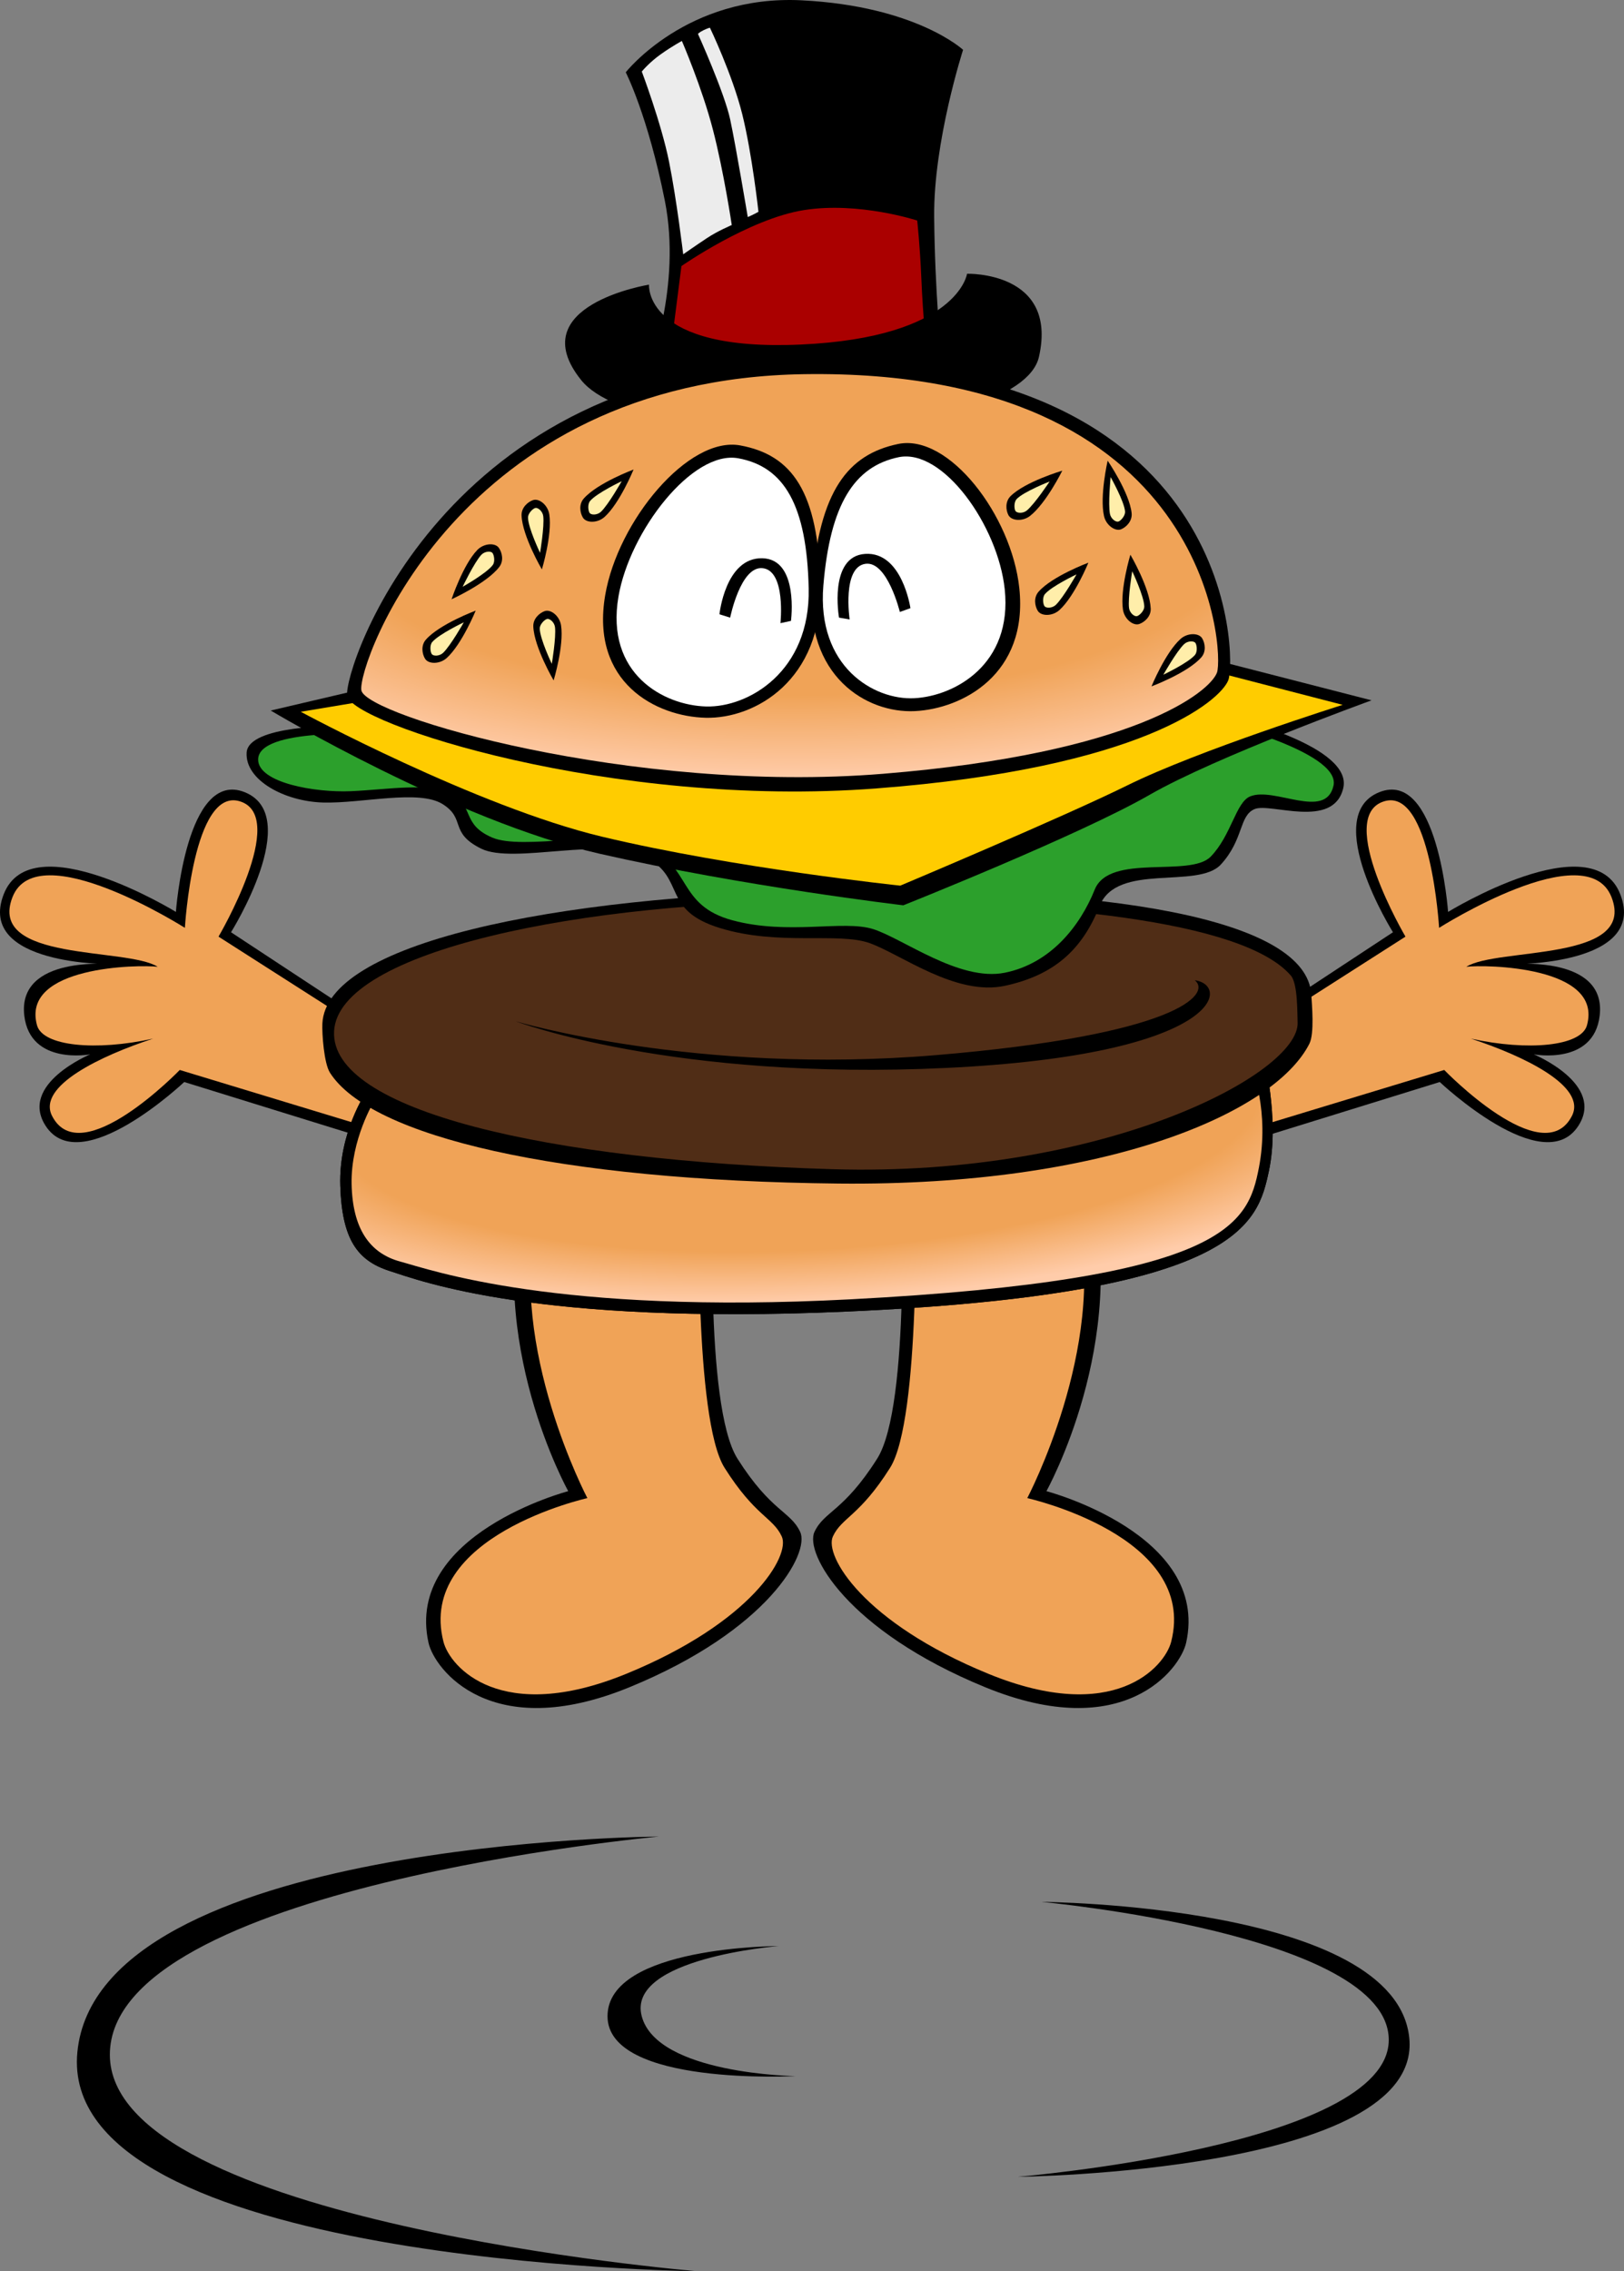 <?xml version="1.0" encoding="UTF-8" standalone="no"?>
<!-- Created with Inkscape (http://www.inkscape.org/) -->

<svg
   width="122.649mm"
   height="171.428mm"
   viewBox="0 0 122.649 171.428"
   version="1.1"
   id="svg1"
   xml:space="preserve"
   inkscape:version="1.3.2 (091e20e, 2023-11-25, custom)"
   sodipodi:docname="burgermanjumping.svg"
   xmlns:inkscape="http://www.inkscape.org/namespaces/inkscape"
   xmlns:sodipodi="http://sodipodi.sourceforge.net/DTD/sodipodi-0.dtd"
   xmlns:xlink="http://www.w3.org/1999/xlink"
   xmlns="http://www.w3.org/2000/svg"
   xmlns:svg="http://www.w3.org/2000/svg"><rect x="0" y="0" width="122.649" height="171.428" fill="#808080" stroke="none"/><sodipodi:namedview
     id="namedview1"
     pagecolor="#ffffff"
     bordercolor="#000000"
     borderopacity="0.25"
     inkscape:showpageshadow="2"
     inkscape:pageopacity="0.0"
     inkscape:pagecheckerboard="0"
     inkscape:deskcolor="#d1d1d1"
     inkscape:document-units="mm"
     inkscape:zoom="1.0242632"
     inkscape:cx="177.20055"
     inkscape:cy="482.78607"
     inkscape:window-width="1920"
     inkscape:window-height="1009"
     inkscape:window-x="-8"
     inkscape:window-y="-8"
     inkscape:window-maximized="1"
     inkscape:current-layer="layer1" /><defs
     id="defs1"><linearGradient
       id="linearGradient41"
       inkscape:collect="always"><stop
         style="stop-color:#f0a357;stop-opacity:1;"
         offset="0.731"
         id="stop40" /><stop
         style="stop-color:#ffccaa;stop-opacity:1;"
         offset="1"
         id="stop41" /></linearGradient><linearGradient
       id="linearGradient4"
       inkscape:collect="always"><stop
         style="stop-color:#f0a357;stop-opacity:1;"
         offset="0.663"
         id="stop5" /><stop
         style="stop-color:#ffccaa;stop-opacity:1;"
         offset="1"
         id="stop4" /></linearGradient><radialGradient
       inkscape:collect="always"
       xlink:href="#linearGradient4"
       id="radialGradient5"
       cx="99.562"
       cy="127.922"
       fx="99.562"
       fy="127.922"
       r="30.365"
       gradientTransform="matrix(1.702,0.002,-7.9987381e-4,0.618,-69.261,37.315)"
       gradientUnits="userSpaceOnUse" /><radialGradient
       inkscape:collect="always"
       xlink:href="#linearGradient41"
       id="radialGradient40"
       cx="101.505"
       cy="158.456"
       fx="101.505"
       fy="158.456"
       r="35.318"
       gradientTransform="matrix(1.348,-0.059,0.009,0.405,-37.622,102.282)"
       gradientUnits="userSpaceOnUse" /></defs><g
     inkscape:label="Layer 1"
     inkscape:groupmode="layer"
     id="layer1"
     transform="translate(-40.395,-76.555)"><path
       style="display:inline;fill:#000000;fill-opacity:1;stroke-width:1.923;paint-order:stroke fill markers"
       d="m 69.686,154.712 -11.844,-7.791 c 0,0 5.493,-8.764 1.049,-10.565 -4.443,-1.801 -5.211,9.03 -5.211,9.03 0,0 -10.926,-6.704 -13.007,-1.326 -2.081,5.379 8.173,5.278 8.173,5.278 0,0 -7.166,-0.713 -6.615,3.888 0.451,3.764 4.976,2.911 4.976,2.911 0,0 -5.419,2.245 -3.36,5.406 2.649,4.067 10.461,-3.318 10.461,-3.318 l 17.041,5.277 z"
       id="path48-6"
       sodipodi:nodetypes="ccscscscsccc" /><path
       style="display:inline;fill:#f0a357;fill-opacity:1;stroke-width:1.72;paint-order:stroke fill markers"
       d="m 70.64,156.029 -13.742,-8.777 c 0,0 5.331,-9.057 1.619,-10.212 -3.535,-1.1 -4.159,9.548 -4.159,9.548 0,0 -11.163,-7.084 -13.022,-2.313 -1.912,4.908 8.639,3.767 10.969,5.254 -1.392,-0.172 -10.351,-0.069 -9.114,4.416 0.437,1.584 4.444,1.958 8.769,1.005 -3.91,1.278 -8.794,3.579 -7.63,5.841 2.183,4.242 9.641,-3.474 9.641,-3.474 l 15.957,4.845 z"
       id="path49-5"
       sodipodi:nodetypes="ccscscscsccc" /><path
       style="display:inline;fill:#000000;fill-opacity:1;stroke-width:1.923;paint-order:stroke fill markers"
       d="m 133.752,154.712 11.844,-7.791 c 0,0 -5.493,-8.764 -1.049,-10.565 4.443,-1.801 5.211,9.03 5.211,9.03 0,0 10.926,-6.704 13.007,-1.326 2.081,5.379 -8.173,5.278 -8.173,5.278 0,0 7.166,-0.713 6.614,3.888 -0.451,3.764 -4.976,2.911 -4.976,2.911 0,0 5.419,2.245 3.36,5.406 -2.649,4.067 -10.461,-3.318 -10.461,-3.318 l -17.041,5.277 z"
       id="path52"
       sodipodi:nodetypes="ccscscscsccc" /><path
       style="display:inline;fill:#f0a357;fill-opacity:1;stroke-width:1.72;paint-order:stroke fill markers"
       d="m 132.798,156.029 13.742,-8.777 c 0,0 -5.331,-9.057 -1.619,-10.212 3.535,-1.1 4.159,9.548 4.159,9.548 0,0 11.163,-7.084 13.022,-2.313 1.912,4.908 -8.639,3.767 -10.969,5.254 1.392,-0.172 10.351,-0.069 9.114,4.416 -0.437,1.584 -4.444,1.958 -8.769,1.005 3.91,1.278 8.794,3.579 7.63,5.841 -2.183,4.242 -9.641,-3.474 -9.641,-3.474 l -15.957,4.845 z"
       id="path55"
       sodipodi:nodetypes="ccscscscsccc" /><path
       style="display:inline;fill:#000000;fill-opacity:1;stroke-width:1.869;paint-order:stroke fill markers"
       d="m 94.3,165.771 c 0,0 -0.756,16.866 1.792,20.885 2.548,4.019 4.002,3.949 4.737,5.533 0.736,1.584 -2.408,7.421 -12.894,11.717 -10.486,4.297 -14.741,-1.376 -15.179,-3.362 -1.807,-8.191 10.554,-11.437 10.554,-11.437 0,0 -6.341,-11.354 -3.257,-23.009 0.671,-2.534 14.246,-0.328 14.246,-0.328 z"
       id="path50"
       sodipodi:nodetypes="cszsscsc" /><path
       style="display:inline;fill:#f0a357;fill-opacity:1;stroke-width:1.696;paint-order:stroke fill markers"
       d="m 93.204,166.671 c 0,0 -0.402,17.006 1.912,20.673 2.315,3.667 3.65,3.737 4.319,5.181 0.67,1.444 -2.268,6.493 -11.741,10.368 -9.473,3.876 -13.32,-0.504 -13.809,-2.423 -2.032,-7.974 10.869,-10.838 10.869,-10.838 0,0 -6.006,-11.395 -3.823,-21.08 0.525,-2.328 12.096,-1.897 12.096,-1.897 z"
       id="path51"
       sodipodi:nodetypes="cszsscscc" /><path
       style="display:inline;fill:#000000;fill-opacity:1;stroke-width:1.869;paint-order:stroke fill markers"
       d="m 87.653,82.013 c 0,0 4.608,-5.867 13.267,-5.435 8.659,0.432 12.209,3.737 12.209,3.737 0,0 -2.238,6.93 -2.183,12.605 0.055,5.675 0.527,10.252 0.527,10.252 l -22.102,1.29 c 0,0 2.523,-6.294 1.235,-12.754 -1.288,-6.46 -2.952,-9.695 -2.952,-9.695 z"
       id="path53" /><path
       style="fill:#aa0000;fill-opacity:1;stroke-width:1.869;paint-order:stroke fill markers"
       d="m 91.859,96.639 -0.788,6.163 c 0,0 5.664,0.989 10.936,0.714 5.272,-0.274 8.351,-0.726 8.351,-0.726 0,0 -0.256,-2.231 -0.382,-5.251 -0.103,-2.455 -0.311,-4.338 -0.311,-4.338 0,0 -4.395,-1.443 -8.543,-0.79 -4.148,0.653 -9.263,4.227 -9.263,4.227 z"
       id="path54"
       sodipodi:nodetypes="ccscscsc" /><path
       style="fill:#000000;stroke-width:1.34;stroke-linecap:round;stroke-linejoin:round;paint-order:stroke fill markers"
       d="m 84.296,105.256 c -4.566,-5.662 5.114,-7.215 5.114,-7.215 0,0 -0.418,5.06 11.462,4.521 11.88,-0.539 12.558,-5.343 12.558,-5.343 0,0 6.878,-0.21 5.434,6.256 -1.444,6.466 -30.001,7.443 -34.568,1.781 z"
       id="path49"
       sodipodi:nodetypes="zczczz" /><path
       style="fill:#ececec;fill-opacity:1;stroke-width:1.869;paint-order:stroke fill markers"
       d="m 88.865,81.956 c 0,0 1.481,3.925 2.059,6.807 0.578,2.881 1.069,6.987 1.069,6.987 0,0 0.969,-0.677 1.796,-1.225 0.827,-0.548 1.871,-0.984 1.871,-0.984 0,0 -0.592,-3.992 -1.421,-7.192 -0.829,-3.2 -2.346,-6.702 -2.346,-6.702 0,0 -0.671,0.353 -1.573,0.988 -0.902,0.635 -1.455,1.32 -1.455,1.32 z"
       id="path56"
       sodipodi:nodetypes="csczczcsc" /><path
       style="fill:#ececec;fill-opacity:1;stroke-width:1.869;paint-order:stroke fill markers"
       d="m 93.107,79.115 c 0,0 2,4.428 2.435,6.466 0.435,2.037 1.326,7.357 1.326,7.357 0,0 0.358,-0.144 0.808,-0.398 0,0 -0.479,-4.379 -1.227,-7.376 -0.748,-2.997 -2.439,-6.518 -2.439,-6.518 0,0 -0.159,0.033 -0.491,0.193 -0.322,0.155 -0.411,0.277 -0.411,0.277 z"
       id="path57"
       sodipodi:nodetypes="csccscsc" /><path
       style="display:inline;fill:#000000;fill-opacity:1;stroke-width:1.869;paint-order:stroke fill markers"
       d="m 108.433,165.771 c 0,0 0.756,16.866 -1.792,20.885 -2.548,4.019 -4.002,3.949 -4.737,5.533 -0.736,1.584 2.408,7.421 12.894,11.717 10.486,4.297 14.741,-1.376 15.179,-3.362 1.807,-8.191 -10.554,-11.437 -10.554,-11.437 0,0 6.341,-11.354 3.257,-23.009 -0.671,-2.534 -14.246,-0.328 -14.246,-0.328 z"
       id="path47"
       sodipodi:nodetypes="cszsscsc" /><path
       style="display:inline;fill:#f0a357;fill-opacity:1;stroke-width:1.696;paint-order:stroke fill markers"
       d="m 109.528,166.671 c 0,0 0.402,17.006 -1.912,20.673 -2.315,3.667 -3.65,3.737 -4.319,5.181 -0.67,1.444 2.268,6.493 11.741,10.368 9.473,3.876 13.32,-0.504 13.809,-2.423 2.032,-7.974 -10.869,-10.838 -10.869,-10.838 0,0 6.006,-11.395 3.823,-21.08 -0.525,-2.328 -12.096,-1.897 -12.096,-1.897 z"
       id="path48"
       sodipodi:nodetypes="cszsscscc" /><path
       style="display:inline;fill:#000000;stroke-width:1.869;paint-order:stroke fill markers"
       d="m 68.052,158.975 c 0,0 -2.085,3.042 -1.958,7.071 0.127,4.029 1.272,5.648 3.702,6.434 2.431,0.786 11.181,4.096 34.459,3.075 29.823,-1.307 31.122,-6.65 31.968,-10.604 0.847,-3.954 -0.435,-8.865 -0.435,-8.865 z"
       id="path38"
       sodipodi:nodetypes="csssscc" /><path
       style="display:inline;fill:#000000;fill-opacity:1;stroke-width:1.869;paint-order:stroke fill markers"
       d="m 68.052,158.975 c 0,0 -2.085,3.042 -1.958,7.071 0.127,4.029 1.272,5.648 3.702,6.434 2.431,0.786 11.181,4.096 34.459,3.075 29.823,-1.307 31.122,-6.65 31.968,-10.604 0.847,-3.954 -0.435,-8.865 -0.435,-8.865 z"
       id="path39"
       sodipodi:nodetypes="csssscc" /><path
       style="display:inline;fill:url(#radialGradient40);fill-opacity:1;stroke-width:1.669;paint-order:stroke fill markers"
       d="m 68.648,159.67 c 0,0 -1.766,2.885 -1.699,6.251 0.067,3.365 1.358,5.229 3.667,5.854 2.31,0.625 11.778,4.017 34.012,2.852 28.485,-1.492 30.019,-5.688 30.842,-9.933 0.828,-4.27 -0.541,-7.536 -0.541,-7.536 z"
       id="path41"
       sodipodi:nodetypes="csssscc" /><path
       style="display:inline;fill:#000000;stroke-width:1.803;paint-order:stroke fill markers"
       d="m 102.895,143.796 c -21.048,0.39 -37.871,4.023 -38.153,10.014 -0.036,0.767 0.121,3.006 0.573,3.714 3.077,4.821 17.182,8.148 38.426,8.366 20.103,0.206 32.877,-5.292 35.542,-10.554 0.392,-0.773 0.19,-2.948 0.147,-3.691 -0.332,-5.802 -15.487,-8.24 -36.535,-7.85 z"
       id="path35"
       sodipodi:nodetypes="zsssssz" /><path
       style="display:inline;fill:#502d16;stroke-width:1.589;paint-order:stroke fill markers"
       d="m 103.11,144.575 c -18.744,-0.03 -37.18,3.776 -37.484,9.82 -0.3,5.965 15.953,9.764 37.635,10.411 20.519,0.612 35.309,-7.235 35.133,-11.079 -0.03,-0.649 0.024,-2.919 -0.51,-3.536 -3.634,-4.2 -18.432,-5.591 -34.775,-5.617 z"
       id="path36"
       sodipodi:nodetypes="ssssss" /><path
       style="display:inline;fill:#000000;stroke-width:1.803;paint-order:stroke fill markers"
       d="m 79.346,153.642 c 0,0 13.614,4.073 31.731,2.554 18.117,-1.519 20.844,-4.585 19.555,-5.652 2.762,0.385 1.891,5.626 -18.752,6.618 -20.643,0.993 -32.534,-3.52 -32.534,-3.52 z"
       id="path37"
       sodipodi:nodetypes="cscsc" /><path
       style="display:inline;fill:#000000;stroke-width:1.869;paint-order:stroke fill markers"
       d="m 65.903,131.35 c 0,0 -6.759,-0.07 -6.882,2.011 -0.122,2.081 2.869,3.692 5.789,3.769 2.919,0.077 7.209,-1.003 9.005,0.114 1.796,1.118 0.469,2.154 2.917,3.366 2.448,1.212 9.394,-0.981 12.447,0.651 3.052,1.632 1.128,3.964 5.574,5.338 4.446,1.373 8.941,0.297 11.314,1.14 2.373,0.843 6.519,4.028 10.232,3.222 3.713,-0.806 5.834,-2.725 7.144,-6.029 1.31,-3.304 7.417,-1.227 9.158,-3.128 1.741,-1.901 1.357,-3.685 2.551,-4.182 1.194,-0.497 5.942,1.553 6.689,-1.574 0.747,-3.127 -8.202,-5.287 -8.202,-5.287 l -32.758,-1.996 z"
       id="path33" /><path
       style="display:inline;fill:#2ca02c;stroke-width:1.652;paint-order:stroke fill markers"
       d="m 68.575,131.994 c 0,0 -8.706,-0.542 -8.684,1.902 0.016,1.742 4.271,2.494 6.997,2.378 2.862,-0.122 5.912,-0.696 7.627,0.229 1.715,0.925 0.721,2.268 3.047,3.269 2.326,1.001 8.728,-0.684 11.651,0.625 3.422,1.532 2.316,4.502 6.514,5.627 4.198,1.125 8.338,-0.041 10.582,0.651 2.244,0.692 6.537,3.994 9.976,3.3 3.439,-0.695 5.674,-3.501 6.786,-6.272 1.112,-2.771 7.196,-0.887 8.758,-2.488 1.562,-1.6 1.897,-4.107 2.986,-4.55 1.829,-0.745 5.697,1.815 6.289,-0.805 0.592,-2.62 -9.412,-5.007 -9.412,-5.007 l -30.717,-0.829 z"
       id="path34"
       sodipodi:nodetypes="cssssssssssssccc" /><path
       style="display:inline;fill:#000000;stroke-width:1.909;paint-order:stroke fill markers"
       d="m 68.4,128.415 -7.559,1.771 c 0,0 13.909,8.317 24.807,10.801 10.899,2.484 22.969,3.9 22.969,3.9 0,0 13.316,-5.3 18.605,-8.342 4.982,-2.866 16.756,-7.129 16.756,-7.129 l -17.146,-4.406 z"
       id="path3"
       sodipodi:nodetypes="ccscsccc" /><path
       style="display:inline;fill:#ffcc00;stroke-width:1.665;paint-order:stroke fill markers"
       d="m 72.341,128.742 -9.232,1.537 c 0,0 13.271,7.165 22.754,9.429 9.964,2.378 22.523,3.695 22.523,3.695 0,0 12.301,-5.174 17.141,-7.565 5.366,-2.652 16.271,-6.081 16.271,-6.081 l -15.235,-3.943 z"
       id="path4"
       sodipodi:nodetypes="ccscsccc" /><path
       style="display:inline;fill:#000000;stroke-width:1.869;paint-order:stroke fill markers"
       d="m 66.612,129.066 c 0.268,2.074 19.963,8.529 39.969,6.999 20.006,-1.53 25.967,-6.593 26.58,-8.173 0.613,-1.579 0.596,-24.269 -31.733,-24.016 -27.49,0.215 -35.084,23.116 -34.816,25.19 z"
       id="path1"
       sodipodi:nodetypes="zzzsz" /><path
       style="display:inline;fill:url(#radialGradient5);stroke-width:1.751;paint-order:stroke fill markers"
       d="m 67.686,128.658 c 0.316,1.911 20.415,7.848 39.406,6.302 18.992,-1.546 24.675,-6.176 25.212,-7.637 0.537,-1.461 -0.414,-22.978 -31.169,-22.526 -26.152,0.384 -33.765,21.95 -33.449,23.861 z"
       id="path2"
       sodipodi:nodetypes="zzzsz" /><path
       style="display:inline;fill:#000000;stroke-width:2.087;paint-order:stroke fill markers"
       d="m 96.3,110.175 c -3.914,-0.72 -9.244,5.696 -10.199,11.304 -1.127,6.614 3.857,9.162 7.589,9.253 3.732,0.091 8.825,-2.847 8.67,-9.962 -0.154,-7.115 -2.146,-9.875 -6.06,-10.595 z"
       id="path5"
       sodipodi:nodetypes="zszsz" /><path
       style="display:inline;fill:#ffffff;stroke-width:1.844;paint-order:stroke fill markers"
       d="m 96.156,111.147 c -3.459,-0.637 -8.209,5.488 -9.054,10.443 -0.996,5.845 3.435,8.203 6.619,8.29 3.184,0.087 7.885,-2.628 7.748,-8.916 -0.137,-6.287 -1.855,-9.18 -5.314,-9.817 z"
       id="path6"
       sodipodi:nodetypes="zszsz" /><path
       style="display:inline;fill:#000000;stroke-width:2.032;paint-order:stroke fill markers"
       d="m 108.223,110.067 c 3.824,-0.797 8.575,5.395 9.154,10.889 0.682,6.481 -4.287,9.1 -7.895,9.274 -3.609,0.174 -8.346,-2.601 -7.76,-9.604 0.586,-7.003 2.678,-9.762 6.502,-10.559 z"
       id="path7"
       sodipodi:nodetypes="zszsz" /><path
       style="display:inline;fill:#ffffff;stroke-width:1.778;paint-order:stroke fill markers"
       d="m 108.255,111.066 c 3.345,-0.697 7.514,5.161 8.02,9.969 0.597,5.67 -3.783,8.066 -6.832,8.221 -3.049,0.155 -7.378,-2.384 -6.865,-8.51 0.513,-6.126 2.331,-8.982 5.677,-9.68 z"
       id="path8"
       sodipodi:nodetypes="zszsz" /><g
       id="g13"
       style="display:inline"
       transform="rotate(19.552,144.238,132.594)"><path
         style="fill:#000000;stroke-width:2.473;paint-order:stroke fill markers"
         d="m 76.907,145.948 c 0,0 -2.229,1.87 -2.81,3.319 -0.22,0.549 0.089,1.11 0.418,1.38 0.38,0.312 1.187,0.037 1.529,-0.6 0.734,-1.368 0.863,-4.099 0.863,-4.099 z"
         id="path12"
         sodipodi:nodetypes="csssc" /><path
         style="fill:#ffeeaa;stroke-width:1.221;paint-order:stroke fill markers"
         d="m 76.358,147.079 c 0,0 -1.472,1.467 -1.751,2.204 -0.105,0.279 0.091,0.71 0.249,0.847 0.182,0.159 0.634,-0.029 0.797,-0.353 0.352,-0.696 0.705,-2.698 0.705,-2.698 z"
         id="path13"
         sodipodi:nodetypes="csssc" /></g><g
       id="g15"
       transform="matrix(0.942,0.335,0.335,-0.942,-39.132,239.631)"
       style="display:inline"><path
         style="fill:#000000;stroke-width:2.473;paint-order:stroke fill markers"
         d="m 76.907,145.948 c 0,0 -2.229,1.87 -2.81,3.319 -0.22,0.549 0.089,1.11 0.418,1.38 0.38,0.312 1.187,0.037 1.529,-0.6 0.734,-1.368 0.863,-4.099 0.863,-4.099 z"
         id="path14"
         sodipodi:nodetypes="csssc" /><path
         style="fill:#ffeeaa;stroke-width:1.221;paint-order:stroke fill markers"
         d="m 76.358,147.079 c 0,0 -1.472,1.467 -1.751,2.204 -0.105,0.279 0.091,0.71 0.249,0.847 0.182,0.159 0.634,-0.029 0.797,-0.353 0.352,-0.696 0.705,-2.698 0.705,-2.698 z"
         id="path15"
         sodipodi:nodetypes="csssc" /></g><g
       id="g17"
       transform="rotate(19.552,177.875,265.065)"><path
         style="fill:#000000;stroke-width:2.473;paint-order:stroke fill markers"
         d="m 76.907,145.948 c 0,0 -2.229,1.87 -2.81,3.319 -0.22,0.549 0.089,1.11 0.418,1.38 0.38,0.312 1.187,0.037 1.529,-0.6 0.734,-1.368 0.863,-4.099 0.863,-4.099 z"
         id="path16"
         sodipodi:nodetypes="csssc" /><path
         style="fill:#ffeeaa;stroke-width:1.221;paint-order:stroke fill markers"
         d="m 76.358,147.079 c 0,0 -1.472,1.467 -1.751,2.204 -0.105,0.279 0.091,0.71 0.249,0.847 0.182,0.159 0.634,-0.029 0.797,-0.353 0.352,-0.696 0.705,-2.698 0.705,-2.698 z"
         id="path17"
         sodipodi:nodetypes="csssc" /></g><g
       id="g19"
       transform="matrix(0.942,0.335,0.335,-0.942,-40.019,231.254)"><path
         style="fill:#000000;stroke-width:2.473;paint-order:stroke fill markers"
         d="m 76.907,145.948 c 0,0 -2.229,1.87 -2.81,3.319 -0.22,0.549 0.089,1.11 0.418,1.38 0.38,0.312 1.187,0.037 1.529,-0.6 0.734,-1.368 0.863,-4.099 0.863,-4.099 z"
         id="path18"
         sodipodi:nodetypes="csssc" /><path
         style="fill:#ffeeaa;stroke-width:1.221;paint-order:stroke fill markers"
         d="m 76.358,147.079 c 0,0 -1.472,1.467 -1.751,2.204 -0.105,0.279 0.091,0.71 0.249,0.847 0.182,0.159 0.634,-0.029 0.797,-0.353 0.352,-0.696 0.705,-2.698 0.705,-2.698 z"
         id="path19"
         sodipodi:nodetypes="csssc" /></g><g
       id="g21"
       transform="rotate(19.552,181.105,161.869)"><path
         style="fill:#000000;stroke-width:2.473;paint-order:stroke fill markers"
         d="m 76.907,145.948 c 0,0 -2.229,1.87 -2.81,3.319 -0.22,0.549 0.089,1.11 0.418,1.38 0.38,0.312 1.187,0.037 1.529,-0.6 0.734,-1.368 0.863,-4.099 0.863,-4.099 z"
         id="path20"
         sodipodi:nodetypes="csssc" /><path
         style="fill:#ffeeaa;stroke-width:1.221;paint-order:stroke fill markers"
         d="m 76.358,147.079 c 0,0 -1.472,1.467 -1.751,2.204 -0.105,0.279 0.091,0.71 0.249,0.847 0.182,0.159 0.634,-0.029 0.797,-0.353 0.352,-0.696 0.705,-2.698 0.705,-2.698 z"
         id="path21"
         sodipodi:nodetypes="csssc" /></g><g
       id="g23"
       transform="rotate(23.569,179.93,233.781)"><path
         style="fill:#000000;stroke-width:2.473;paint-order:stroke fill markers"
         d="m 76.907,145.948 c 0,0 -2.229,1.87 -2.81,3.319 -0.22,0.549 0.089,1.11 0.418,1.38 0.38,0.312 1.187,0.037 1.529,-0.6 0.734,-1.368 0.863,-4.099 0.863,-4.099 z"
         id="path22"
         sodipodi:nodetypes="csssc" /><path
         style="fill:#ffeeaa;stroke-width:1.221;paint-order:stroke fill markers"
         d="m 76.358,147.079 c 0,0 -1.472,1.467 -1.751,2.204 -0.105,0.279 0.091,0.71 0.249,0.847 0.182,0.159 0.634,-0.029 0.797,-0.353 0.352,-0.696 0.705,-2.698 0.705,-2.698 z"
         id="path23"
         sodipodi:nodetypes="csssc" /></g><g
       id="g25"
       transform="matrix(-0.963,-0.27,-0.27,0.963,237.516,-8.456)"><path
         style="fill:#000000;stroke-width:2.473;paint-order:stroke fill markers"
         d="m 76.907,145.948 c 0,0 -2.229,1.87 -2.81,3.319 -0.22,0.549 0.089,1.11 0.418,1.38 0.38,0.312 1.187,0.037 1.529,-0.6 0.734,-1.368 0.863,-4.099 0.863,-4.099 z"
         id="path24"
         sodipodi:nodetypes="csssc" /><path
         style="fill:#ffeeaa;stroke-width:1.221;paint-order:stroke fill markers"
         d="m 76.358,147.079 c 0,0 -1.472,1.467 -1.751,2.204 -0.105,0.279 0.091,0.71 0.249,0.847 0.182,0.159 0.634,-0.029 0.797,-0.353 0.352,-0.696 0.705,-2.698 0.705,-2.698 z"
         id="path25"
         sodipodi:nodetypes="csssc" /></g><g
       id="g27"
       transform="rotate(-164.343,74.042,134.033)"><path
         style="fill:#000000;stroke-width:2.473;paint-order:stroke fill markers"
         d="m 76.907,145.948 c 0,0 -2.229,1.87 -2.81,3.319 -0.22,0.549 0.089,1.11 0.418,1.38 0.38,0.312 1.187,0.037 1.529,-0.6 0.734,-1.368 0.863,-4.099 0.863,-4.099 z"
         id="path26"
         sodipodi:nodetypes="csssc" /><path
         style="fill:#ffeeaa;stroke-width:1.221;paint-order:stroke fill markers"
         d="m 76.358,147.079 c 0,0 -1.472,1.467 -1.751,2.204 -0.105,0.279 0.091,0.71 0.249,0.847 0.182,0.159 0.634,-0.029 0.797,-0.353 0.352,-0.696 0.705,-2.698 0.705,-2.698 z"
         id="path27"
         sodipodi:nodetypes="csssc" /></g><g
       id="g29"
       transform="matrix(-0.942,-0.335,-0.335,0.942,247.104,6.705)"><path
         style="fill:#000000;stroke-width:2.473;paint-order:stroke fill markers"
         d="m 76.907,145.948 c 0,0 -2.229,1.87 -2.81,3.319 -0.22,0.549 0.089,1.11 0.418,1.38 0.38,0.312 1.187,0.037 1.529,-0.6 0.734,-1.368 0.863,-4.099 0.863,-4.099 z"
         id="path28"
         sodipodi:nodetypes="csssc" /><path
         style="fill:#ffeeaa;stroke-width:1.221;paint-order:stroke fill markers"
         d="m 76.358,147.079 c 0,0 -1.472,1.467 -1.751,2.204 -0.105,0.279 0.091,0.71 0.249,0.847 0.182,0.159 0.634,-0.029 0.797,-0.353 0.352,-0.696 0.705,-2.698 0.705,-2.698 z"
         id="path29"
         sodipodi:nodetypes="csssc" /></g><g
       id="g31"
       transform="rotate(-160.448,100.618,132.809)"><path
         style="fill:#000000;stroke-width:2.473;paint-order:stroke fill markers"
         d="m 76.907,145.948 c 0,0 -2.229,1.87 -2.81,3.319 -0.22,0.549 0.089,1.11 0.418,1.38 0.38,0.312 1.187,0.037 1.529,-0.6 0.734,-1.368 0.863,-4.099 0.863,-4.099 z"
         id="path30"
         sodipodi:nodetypes="csssc" /><path
         style="fill:#ffeeaa;stroke-width:1.221;paint-order:stroke fill markers"
         d="m 76.358,147.079 c 0,0 -1.472,1.467 -1.751,2.204 -0.105,0.279 0.091,0.71 0.249,0.847 0.182,0.159 0.634,-0.029 0.797,-0.353 0.352,-0.696 0.705,-2.698 0.705,-2.698 z"
         id="path31"
         sodipodi:nodetypes="csssc" /></g><path
       style="fill:#000000;stroke-width:1.425;stroke-linecap:round;stroke-linejoin:round;paint-order:stroke fill markers"
       d="m 94.73,122.92 c 0,0 0.447,-4.301 3.247,-4.228 2.776,0.072 2.154,4.728 2.154,4.728 l -0.794,0.17 c 0,0 0.428,-3.989 -1.367,-4.151 -1.652,-0.149 -2.432,3.736 -2.432,3.736 z"
       id="path45"
       sodipodi:nodetypes="csccscc" /><path
       style="fill:#000000;stroke-width:1.427;stroke-linecap:round;stroke-linejoin:round;paint-order:stroke fill markers"
       d="m 109.153,122.459 c 0,0 -0.618,-4.28 -3.422,-4.096 -2.779,0.182 -1.972,4.81 -1.972,4.81 l 0.803,0.138 c 0,0 -0.587,-3.969 1.206,-4.201 1.65,-0.214 2.586,3.636 2.586,3.636 z"
       id="path46"
       sodipodi:nodetypes="csccscc" /><path
       style="fill:#000000;stroke-width:1.34;stroke-linecap:round;stroke-linejoin:round;paint-order:stroke fill markers"
       d="m 90.152,215.177 c 0,0 -42.364,0.258 -43.914,16.274 -1.55,16.016 46.755,16.532 46.755,16.532 0,0 -44.301,-3.681 -44.301,-16.338 0,-12.657 41.46,-16.468 41.46,-16.468 z"
       id="path66"
       sodipodi:nodetypes="cscsc" /><path
       style="fill:#000000;stroke-width:0.848;stroke-linecap:round;stroke-linejoin:round;paint-order:stroke fill markers"
       d="m 119.053,220.109 c 0,0 26.796,0.163 27.777,10.294 0.98,10.13 -29.574,10.457 -29.574,10.457 0,0 28.022,-2.328 28.022,-10.335 0,-8.006 -26.224,-10.416 -26.224,-10.416 z"
       id="path67"
       sodipodi:nodetypes="cscsc" /><path
       style="fill:#000000;stroke-width:1.34;stroke-linecap:round;stroke-linejoin:round;paint-order:stroke fill markers"
       d="m 99.193,223.443 c 0,0 -12.916,0 -12.916,5.295 0,5.295 14.207,4.521 14.207,4.521 0,0 -10.462,-0.129 -11.624,-4.521 -1.162,-4.391 10.333,-5.295 10.333,-5.295 z"
       id="path68" /></g></svg>
